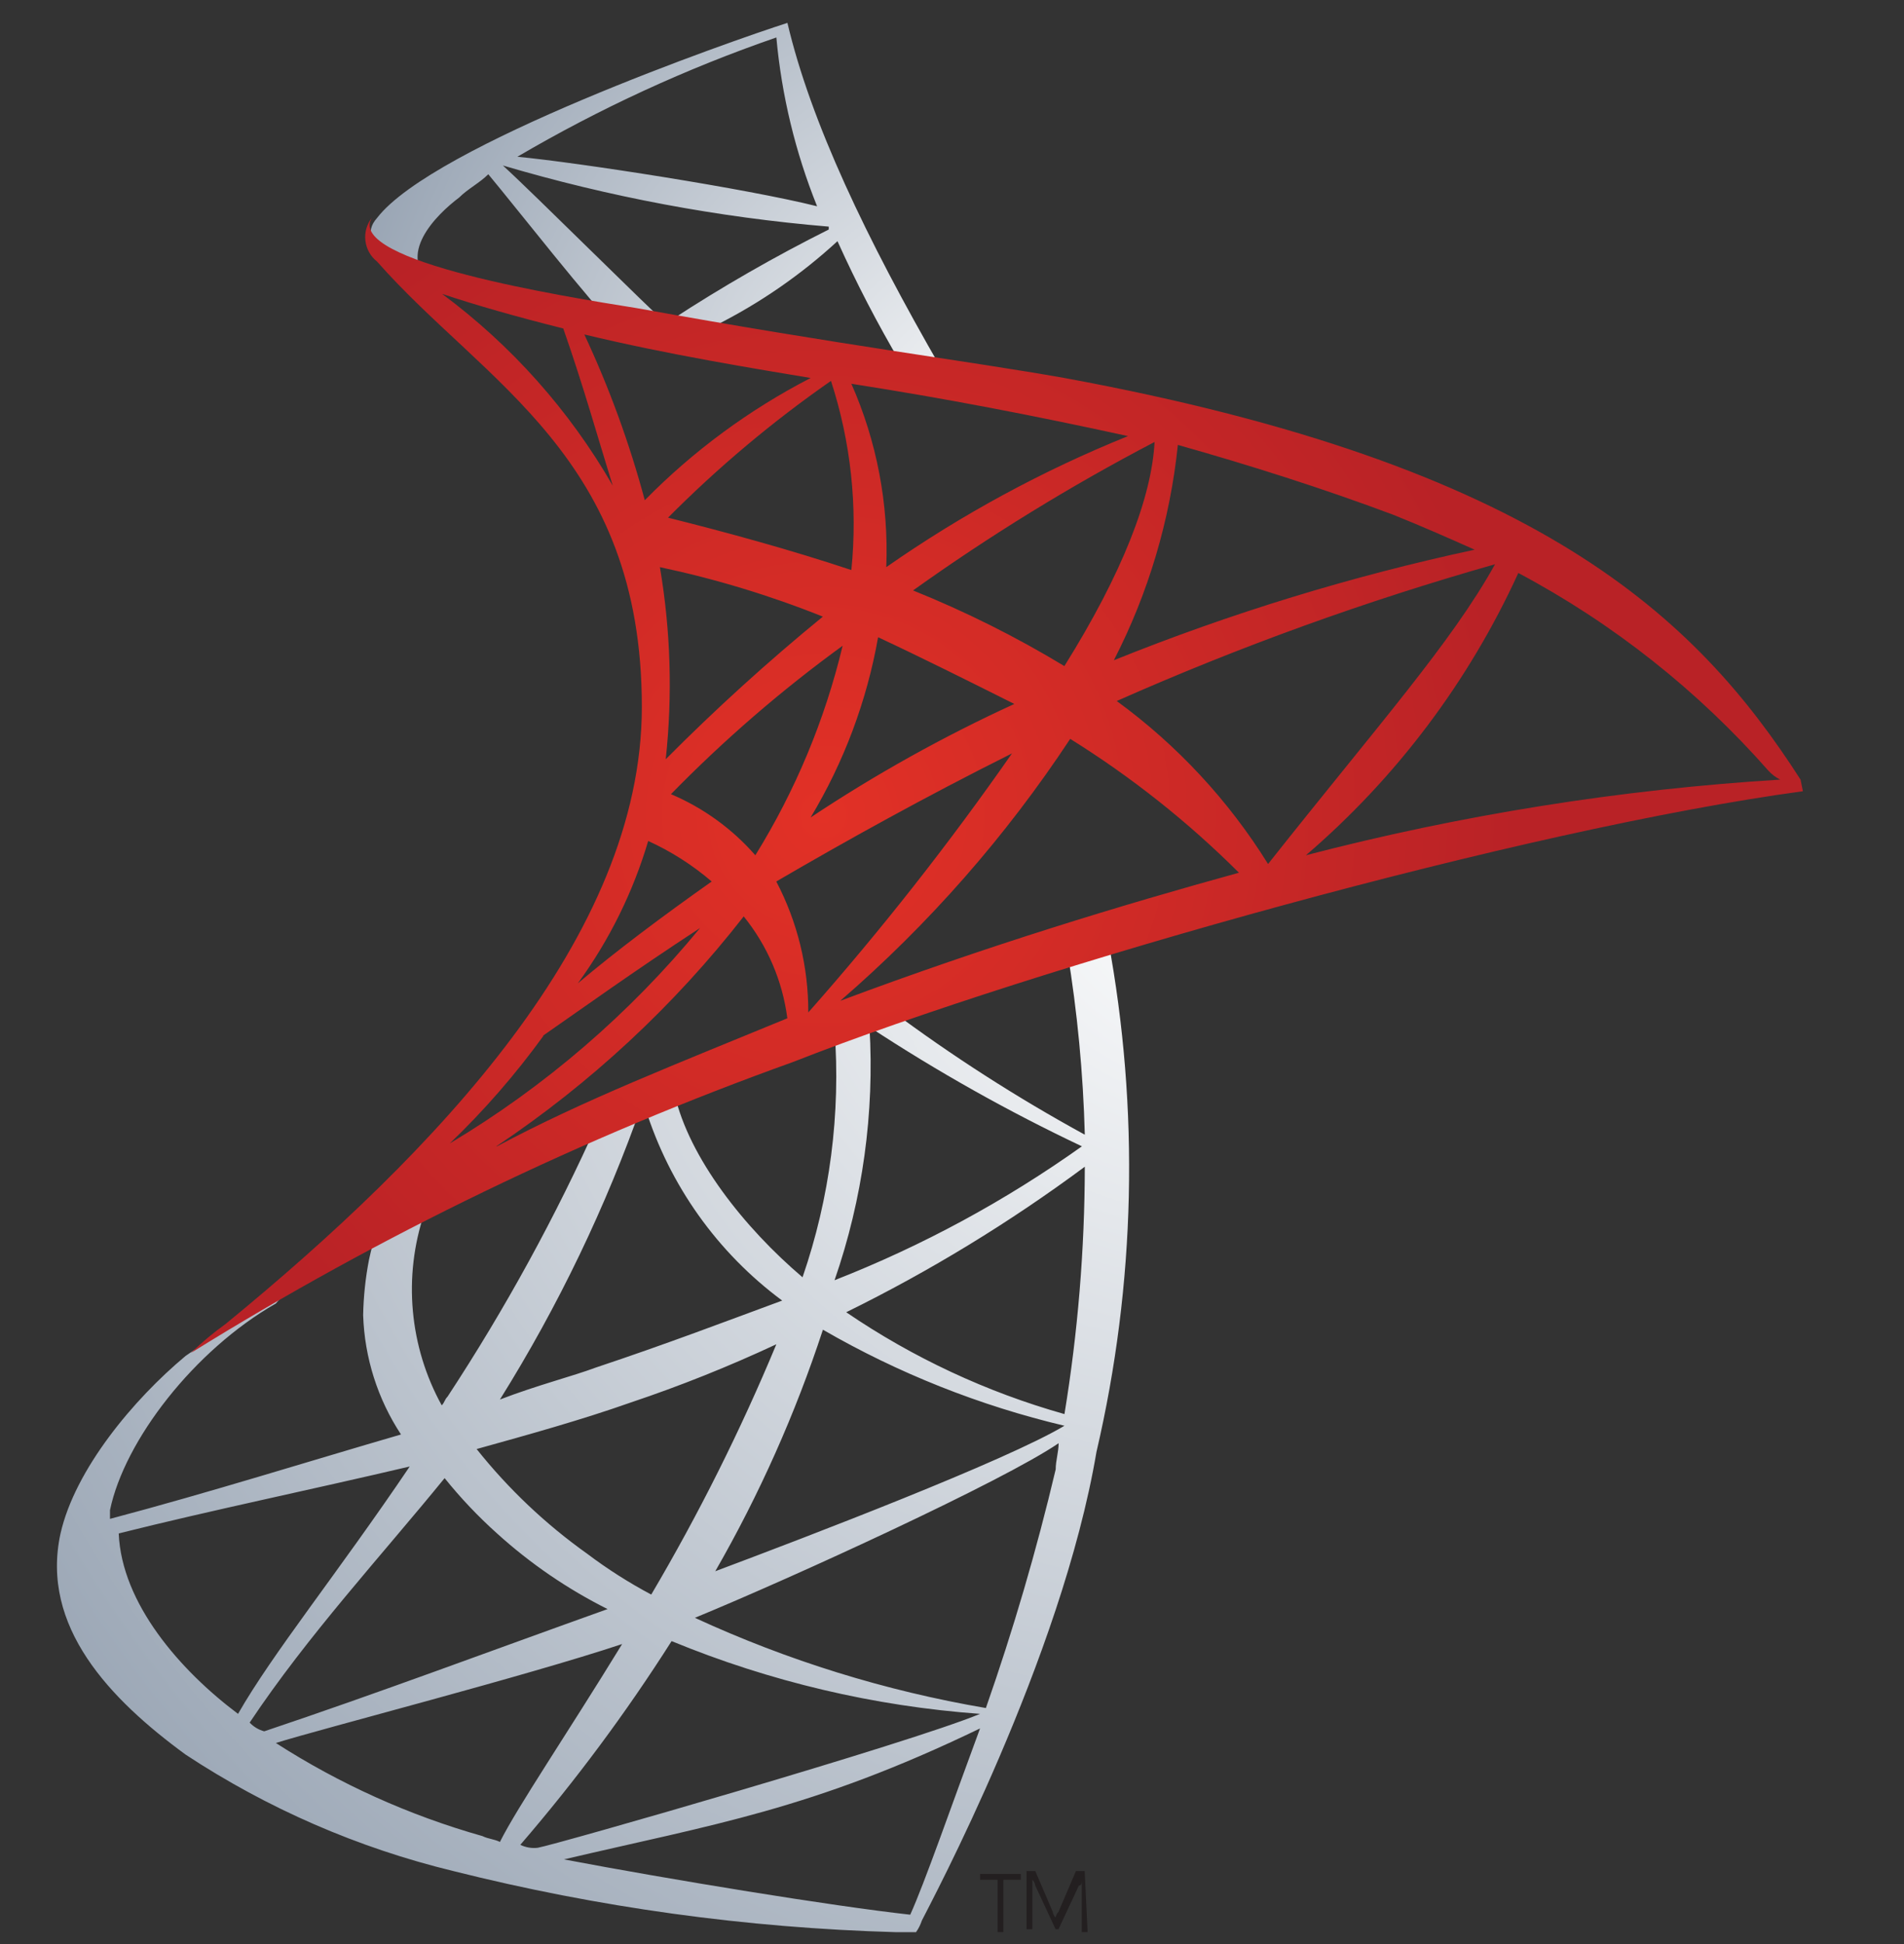 <svg width="48" height="49" viewBox="0 0 48 49" fill="none" xmlns="http://www.w3.org/2000/svg">
<rect x="0" y="0" width="48" height="49" fill="#333333" stroke="none"/>
<g clip-path="url(#clip0_4958_5122)">
<path d="M27.935 23.685C27.862 23.465 27.128 23.905 26.908 23.978C27.16 25.507 27.307 27.051 27.348 28.6C25.638 27.665 23.995 26.611 22.433 25.445L21.92 25.666V25.445L21.186 25.666C20.966 25.812 21.039 25.666 21.039 25.959C21.197 28.071 20.922 30.192 20.232 32.194C18.765 30.947 17.371 29.187 17.005 27.573C16.849 27.665 16.672 27.715 16.491 27.719C16.271 27.793 16.198 27.719 16.271 27.94C16.881 29.877 18.087 31.572 19.719 32.781C18.325 33.295 16.785 33.882 15.024 34.468C14.437 34.688 13.557 34.909 12.603 35.275C14.074 32.922 15.279 30.412 16.198 27.793L15.097 28.233C14.015 30.655 12.739 32.985 11.283 35.202C11.209 35.275 11.209 35.349 11.136 35.422C10.732 34.689 10.485 33.881 10.409 33.047C10.333 32.214 10.431 31.374 10.696 30.58C10.769 30.287 9.742 31.021 9.669 31.094C9.375 31.241 9.375 31.461 9.302 31.754C9.213 32.214 9.164 32.68 9.155 33.148C9.19 34.219 9.52 35.26 10.109 36.156C7.835 36.816 5.267 37.623 2.773 38.283V38.063C3.14 36.302 4.9 34.028 6.954 32.855L7.468 32.268L4.68 34.175C3.36 35.275 1.893 37.036 1.526 38.65C1.012 40.998 2.773 42.831 4.68 44.225C6.744 45.585 9.027 46.578 11.429 47.16C15.079 48.077 18.818 48.594 22.58 48.7H23.093C23.157 48.61 23.206 48.511 23.24 48.407C23.46 47.967 26.761 41.804 27.642 36.596C28.63 32.359 28.73 27.962 27.935 23.685ZM21.92 25.886C23.633 27.011 25.422 28.016 27.275 28.893C25.342 30.269 23.248 31.403 21.039 32.268C21.749 30.219 22.048 28.05 21.92 25.886ZM15.904 35.349C17.154 34.93 18.378 34.44 19.572 33.882C18.669 36.055 17.614 38.163 16.418 40.191C15.853 39.891 15.314 39.548 14.804 39.163C13.756 38.418 12.817 37.529 12.016 36.523C13.337 36.156 14.657 35.789 15.904 35.349ZM2.993 38.65C5.34 38.063 7.835 37.55 10.329 36.963C8.495 39.677 6.881 41.658 6.001 43.198C4.534 42.098 3.066 40.41 2.993 38.65ZM6.294 43.418C7.761 41.218 9.595 39.237 11.209 37.256C11.611 37.756 12.053 38.222 12.53 38.65C13.368 39.409 14.306 40.051 15.317 40.557C12.442 41.584 9.507 42.685 6.661 43.638C6.521 43.6 6.394 43.524 6.294 43.418ZM12.603 46.426C12.456 46.352 12.31 46.352 12.163 46.279C10.32 45.758 8.565 44.967 6.954 43.932C8.128 43.565 13.263 42.245 15.684 41.438C14.29 43.712 13.043 45.546 12.603 46.426ZM22.947 48.26C20.966 48.04 16.931 47.38 14.217 46.866C17.958 45.986 20.452 45.619 24.707 43.565C23.974 45.546 23.313 47.453 22.947 48.26ZM13.557 46.573C13.406 46.591 13.253 46.565 13.117 46.499C14.511 44.882 15.786 43.166 16.931 41.364C19.409 42.385 22.034 43.004 24.707 43.198C22.947 43.932 13.997 46.499 13.557 46.573ZM26.614 37.036C26.133 39.07 25.545 41.078 24.854 43.051C22.32 42.619 19.853 41.854 17.518 40.777C20.012 39.75 25.294 37.329 26.688 36.376C26.688 36.596 26.614 36.816 26.614 37.036ZM26.835 35.936C25.367 36.816 20.379 38.723 18.032 39.603C19.142 37.672 20.052 35.632 20.746 33.515C22.647 34.614 24.698 35.43 26.835 35.936ZM26.835 35.642C24.874 35.089 23.016 34.222 21.333 33.075C23.445 32.037 25.458 30.809 27.348 29.407C27.345 31.496 27.173 33.581 26.835 35.642Z" fill="url(#paint0_radial_4958_5122)"/>
<path d="M10.916 7.179C9.962 6.446 10.989 5.419 11.576 4.978C11.796 4.758 12.09 4.612 12.31 4.392C13.043 5.272 14.877 7.619 15.611 8.353L16.931 8.28C16.271 7.693 13.483 4.905 12.677 4.171C15.356 4.963 18.109 5.479 20.893 5.712V5.785C19.53 6.467 18.207 7.226 16.931 8.059L18.032 8.206C19.153 7.644 20.19 6.928 21.113 6.079C21.589 7.134 22.123 8.163 22.712 9.16L23.739 9.307C21.832 6.005 20.438 3.071 19.851 0.577C18.472 1.017 10.916 3.658 9.507 5.492C8.847 6.226 10.388 6.812 10.901 7.179H10.916ZM19.572 0.944C19.705 2.405 20.051 3.838 20.599 5.199C18.839 4.758 14.584 4.098 13.043 3.951C15.115 2.735 17.302 1.728 19.572 0.944Z" fill="url(#paint1_radial_4958_5122)"/>
<path d="M45.392 19.65C42.752 15.542 38.79 11.727 26.833 9.527C24.339 9.086 21.331 8.72 16.049 7.766C14.215 7.473 8.713 6.592 9.373 5.492C9.245 5.655 9.187 5.863 9.212 6.069C9.237 6.276 9.342 6.464 9.505 6.592C12.22 9.673 16.181 11.507 16.181 17.816C16.181 23.611 10.973 29.04 5.691 33.368C5.38 33.591 5.086 33.836 4.811 34.102C9.6 31.128 14.69 28.67 19.996 26.766C26.158 24.345 38.409 20.897 45.451 19.943L45.392 19.65ZM35.122 12.974C35.856 13.268 36.516 13.561 37.176 13.855C34.07 14.522 31.027 15.454 28.08 16.642C28.951 14.949 29.498 13.108 29.694 11.214C31.513 11.727 33.362 12.314 35.122 12.974ZM26.833 16.789C25.615 16.051 24.339 15.414 23.018 14.882C24.958 13.495 26.993 12.245 29.107 11.14C29.034 12.534 28.3 14.442 26.833 16.789ZM16.636 14.295C18.038 14.592 19.413 15.009 20.744 15.542C19.363 16.671 18.04 17.871 16.783 19.137C16.957 17.524 16.908 15.894 16.636 14.295ZM21.243 16.276C20.796 18.142 20.053 19.925 19.042 21.557C18.459 20.89 17.731 20.363 16.915 20.017C18.25 18.651 19.698 17.399 21.243 16.276ZM22.123 16.055C23.224 16.569 24.397 17.156 25.571 17.743C23.787 18.561 22.07 19.517 20.436 20.604C21.277 19.205 21.855 17.663 22.138 16.055H22.123ZM28.432 10.994C26.285 11.861 24.242 12.969 22.343 14.295C22.406 12.707 22.105 11.126 21.463 9.673C23.825 10.04 26.099 10.48 28.447 10.994H28.432ZM20.949 9.6C21.449 11.137 21.624 12.76 21.463 14.368C19.922 13.855 18.308 13.415 16.841 13.048C18.104 11.777 19.479 10.623 20.949 9.6ZM11.119 7.399C12 7.693 13.027 7.986 14.2 8.279C14.714 9.747 15.081 11.067 15.448 12.241C14.358 10.347 12.89 8.699 11.134 7.399H11.119ZM14.714 8.426C16.841 8.94 19.116 9.306 20.436 9.527C18.888 10.326 17.476 11.366 16.255 12.608C15.87 11.172 15.359 9.772 14.729 8.426H14.714ZM16.328 21.191C16.912 21.455 17.455 21.801 17.942 22.218C16.695 23.098 15.521 23.978 14.567 24.785C15.361 23.698 15.961 22.482 16.343 21.191H16.328ZM13.687 26.106C14.641 25.445 15.961 24.492 17.648 23.391C15.873 25.55 13.739 27.387 11.339 28.82C12.207 27.988 12.997 27.079 13.702 26.106H13.687ZM12.513 28.893C14.887 27.306 16.993 25.35 18.749 23.098C19.346 23.836 19.727 24.724 19.849 25.666C17.003 26.839 14.729 27.72 12.528 28.893H12.513ZM20.377 25.519C20.381 24.369 20.104 23.236 19.57 22.218C21.331 21.191 23.312 20.09 25.512 18.99C23.927 21.263 22.213 23.443 20.377 25.519ZM21.184 25.225C23.41 23.301 25.36 21.079 26.98 18.623C28.521 19.583 29.949 20.715 31.234 21.997C28.3 22.805 24.911 23.831 21.184 25.225ZM31.968 21.777C30.972 20.176 29.677 18.781 28.153 17.669C31.247 16.298 34.434 15.146 37.69 14.222C36.59 16.202 34.756 18.256 31.968 21.777ZM32.922 21.557C35.202 19.602 37.029 17.174 38.277 14.442C40.663 15.711 42.8 17.401 44.586 19.43C44.669 19.52 44.769 19.595 44.879 19.65C40.841 19.899 36.837 20.538 32.922 21.557Z" fill="url(#paint2_radial_4958_5122)"/>
<path d="M25.735 47.38H25.295V48.699H25.149V47.38H24.709V47.233H25.735" fill="#231F20"/>
<path d="M27.419 48.699H27.272V47.379C27.272 47.453 27.272 47.526 27.199 47.526L26.685 48.626H26.612L26.099 47.526C26.093 47.47 26.067 47.417 26.026 47.379V48.626H25.879V47.159H26.099L26.539 48.186C26.547 48.241 26.572 48.293 26.612 48.332C26.62 48.277 26.646 48.225 26.685 48.186L27.125 47.159H27.345" fill="#231F20"/>
</g>
<defs>
<radialGradient id="paint0_radial_4958_5122" cx="0" cy="0" r="1" gradientUnits="userSpaceOnUse" gradientTransform="translate(30.969 21.383) scale(42.35)">
<stop stop-color="white"/>
<stop offset="0.87" stop-color="#99A5B4"/>
<stop offset="0.99" stop-color="#8A97A8"/>
</radialGradient>
<radialGradient id="paint1_radial_4958_5122" cx="0" cy="0" r="1" gradientUnits="userSpaceOnUse" gradientTransform="translate(26.152 11.77) scale(20.736 20.736)">
<stop stop-color="white"/>
<stop offset="0.87" stop-color="#99A5B4"/>
<stop offset="0.99" stop-color="#8A97A8"/>
</radialGradient>
<radialGradient id="paint2_radial_4958_5122" cx="0" cy="0" r="1" gradientUnits="userSpaceOnUse" gradientTransform="translate(20.731 20.549) scale(17.567 17.567)">
<stop stop-color="#E23126"/>
<stop offset="1" stop-color="#B92226"/>
</radialGradient>
<clipPath id="clip0_4958_5122">
<rect width="45.116" height="48.123" fill="white" transform="translate(1.436 0.577)"/>
</clipPath>
</defs>
</svg>
